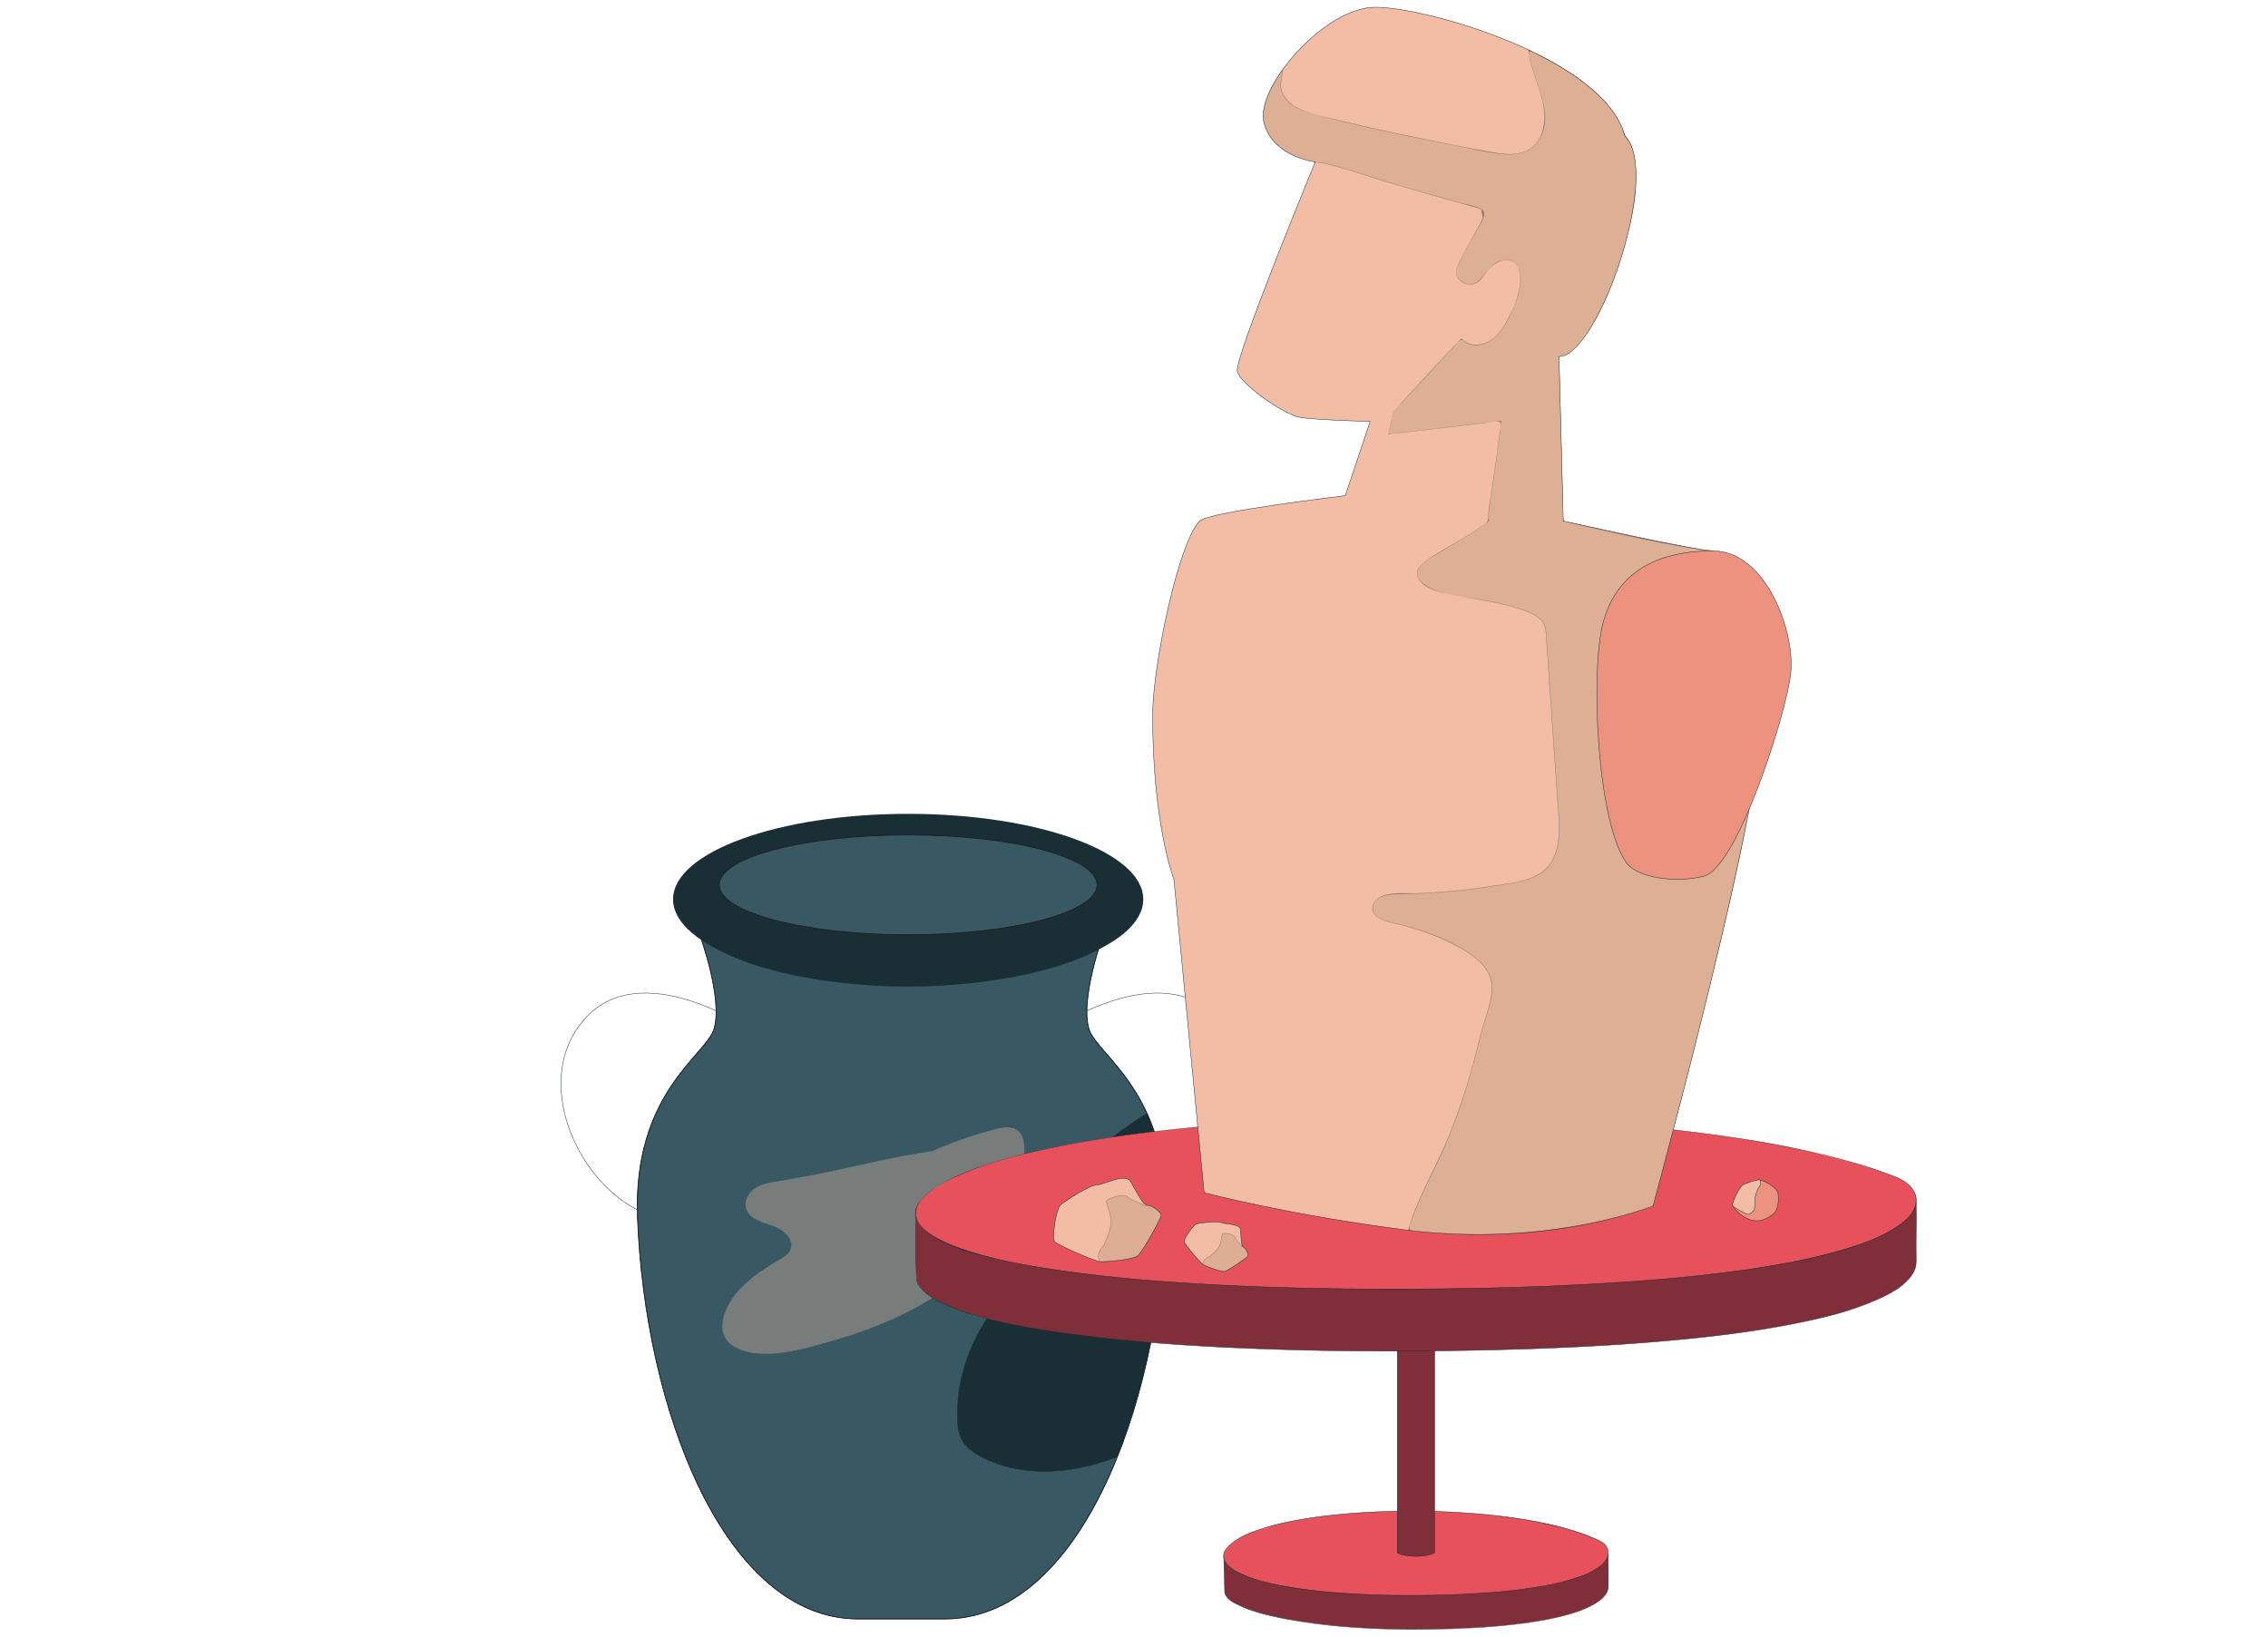 <svg id="Layer_1" data-name="Layer 1" xmlns="http://www.w3.org/2000/svg" xmlns:xlink="http://www.w3.org/1999/xlink" viewBox="0 0 1280 924"><defs><style>.cls-1{fill:none;}.cls-1,.cls-10,.cls-13,.cls-14,.cls-9{stroke:#1a2e35;stroke-width:0.25px;}.cls-1,.cls-10,.cls-13,.cls-14,.cls-2,.cls-9{stroke-miterlimit:10;}.cls-2{fill:#385964;stroke:#221f1f;stroke-width:0.5px;}.cls-3{clip-path:url(#clip-path);}.cls-4{fill:#1a2e35;}.cls-5{opacity:0.35;}.cls-10,.cls-6{fill:#f2bca5;}.cls-7,.cls-9{fill:#802f3a;}.cls-8{fill:#e7515c;}.cls-11,.cls-14{opacity:0.45;}.cls-12,.cls-14{fill:#c39f80;}.cls-13{fill:#ee9280;}</style><clipPath id="clip-path"><path class="cls-1" d="M505,488.21,622.35,528.5s-12.88,35.35-7.79,52.45c4.34,14.6,45.79,36,43.19,106-4,109-49.33,227-124.47,227h-49c-75.14,0-120.43-118-124.47-227-2.59-70,38.85-91.38,43.19-106,5.09-17.1-7.79-52.45-7.79-52.45l117.37-40.29"/></clipPath></defs><path class="cls-1" d="M421.3,579.94s-59.08-39.53-90.59-5.51c-33.76,36.44-1.55,102.07,40.2,112.86"/><path class="cls-1" d="M596.23,579.94s59.08-39.53,90.59-5.51c33.76,36.44,1.55,102.07-40.2,112.86"/><path class="cls-2" d="M505,488.21,622.35,528.5s-12.88,35.35-7.79,52.45c4.34,14.6,45.79,36,43.19,106-4,109-49.33,227-124.47,227h-49c-75.14,0-120.43-118-124.47-227-2.59-70,38.85-91.38,43.19-106,5.09-17.1-7.79-52.45-7.79-52.45l117.37-40.29"/><g class="cls-3"><path class="cls-4" d="M662.46,619.28c-16.56,9.86-33.32,19.88-46.79,33.65s-23.5,32-23.42,51.26c0,2.61.17,5.39-1.15,7.64-1.14,1.94-3.18,3.14-5.1,4.33-28.68,17.77-46.73,51.48-45.62,85.21.13,3.86.52,7.82,2.3,11.24,2.24,4.31,6.42,7.27,10.7,9.58,19.78,10.64,44,10.3,65.59,4.16,14.74-4.18,29-11.07,39.94-21.75,9.22-9,15.82-20.24,21.84-31.6a471.14,471.14,0,0,0,33.85-81.7"/><path class="cls-4" d="M662.43,619.24C647.78,628,633,636.76,620.35,648.32c-11.66,10.66-21.42,24-25.82,39.3a61.71,61.71,0,0,0-2.12,11.19c-.18,2-.25,4-.23,6.06s.07,4.47-.91,6.47a11.23,11.23,0,0,1-4.48,4.24c-1.61,1-3.21,2-4.78,3.11a92.35,92.35,0,0,0-8.42,6.61,99.31,99.31,0,0,0-25.52,35.54c-5.72,13.41-8.76,28.47-7.64,43.07.3,3.89,1.18,7.74,3.54,10.92a26.53,26.53,0,0,0,8.36,6.89,69.62,69.62,0,0,0,22.7,7.85c16.12,2.72,32.85.56,48.3-4.44s30-13.27,40.6-25.77a126.88,126.88,0,0,0,14-20.86c4.39-7.92,8.47-16,12.35-24.21a465.83,465.83,0,0,0,20.39-50.4c1.41-4.17,2.74-8.36,4-12.57,0-.07-.1-.11-.12,0a474,474,0,0,1-18.83,50.54q-5.38,12.27-11.46,24.22a245.81,245.81,0,0,1-12.5,22.38,87.89,87.89,0,0,1-16.24,19.15A85.91,85.91,0,0,1,635,820.44a110.76,110.76,0,0,1-47.74,10.09,79.22,79.22,0,0,1-23.94-4.11,64.84,64.84,0,0,1-11.3-5.1,24.13,24.13,0,0,1-8.6-7.64c-2.37-3.76-2.81-8.28-2.94-12.62a88.89,88.89,0,0,1,.32-10.7,96.23,96.23,0,0,1,4.44-21.5,100.09,100.09,0,0,1,22.37-37.55,92.37,92.37,0,0,1,16.86-14.07c2.84-1.85,6.3-3.44,7.39-6.93a18.08,18.08,0,0,0,.49-5.44c0-1.91,0-3.82.2-5.73,1.37-15.95,9.37-30.72,19.84-42.56C623.54,644,637.68,634.4,652,625.65c3.49-2.14,7-4.24,10.52-6.33,0,0,0-.11-.05-.08Z"/><g class="cls-5"><path class="cls-6" d="M525.84,649.85c-34.11,5.31-52.7,11.63-86.81,16.94-4.36.68-8.86,1.41-12.59,3.77s-6.51,6.81-5.54,11.11c1.4,6.18,8.82,8.36,14.81,10.39s12.74,7.5,10.32,13.35C445,708,442.38,709.56,440,711c-12.58,7.4-25.66,16.21-30.83,29.86-1.63,4.29-2.34,9.22-.45,13.4,2.35,5.2,8.12,8,13.7,9.18,11.76,2.55,24-.06,35.63-3.08,28.52-7.38,57-17.57,80.06-35.89s40.24-45.92,40.14-75.38c0-4.07-.61-8.66-3.86-11.11s-8-1.75-12.05-.75a213.53,213.53,0,0,0-36.47,12.65"/><path class="cls-4" d="M525.83,649.82c-17.16,2.67-34.08,6.44-51,10.13-8.5,1.84-17,3.59-25.59,5.1-4.7.83-9.45,1.44-14.14,2.35-4,.79-8.14,2.07-11.07,5.06-2.46,2.51-4,6.13-3.05,9.65.85,3,3.31,5.13,6,6.58,3,1.61,6.28,2.48,9.44,3.68,3.61,1.37,7.45,3.8,9.26,7.33a6.75,6.75,0,0,1,.41,5.47,10.19,10.19,0,0,1-4.35,4.67c-3.39,2.18-6.92,4.12-10.28,6.34-6.44,4.27-12.64,9.18-17.27,15.43a36.78,36.78,0,0,0-5.48,10.31c-1.32,4-1.82,8.45-.05,12.35,3.27,7.22,12.31,9.46,19.47,10.07,9.74.84,19.47-1.24,28.86-3.64,8.76-2.24,17.47-4.73,26-7.63,16.9-5.72,33.37-13.08,48.06-23.29a118.42,118.42,0,0,0,33.86-35.35c8.29-13.62,13.49-29.33,13.41-45.37,0-3.36-.35-7.13-2.53-9.85-2.39-3-6.3-3.35-9.85-2.84a57,57,0,0,0-6.44,1.45c-2.37.62-4.73,1.29-7.07,2q-7,2.1-13.93,4.7c-4.29,1.61-8.52,3.38-12.7,5.26-.11.05,0,.2.08.15a216.73,216.73,0,0,1,26.9-10c2.35-.7,4.71-1.35,7.08-2a56,56,0,0,1,6.13-1.38c4.11-.58,8.45.18,10.55,4.16,1.83,3.47,1.68,7.73,1.53,11.53a79.19,79.19,0,0,1-1.39,11.89A88.71,88.71,0,0,1,569,686.52a112.05,112.05,0,0,1-29.89,36.93c-13.64,11.11-29.43,19.33-45.78,25.66-8.23,3.19-16.64,5.92-25.12,8.35-9,2.56-18.09,5.15-27.37,6.33a59.59,59.59,0,0,1-14.06.26,30.48,30.48,0,0,1-12.13-3.61,13.52,13.52,0,0,1-6.85-9.27c-.77-4.5.65-9.13,2.59-13.15,3.42-7.09,9.06-12.81,15.24-17.56,3.08-2.37,6.31-4.53,9.61-6.58,1.64-1,3.29-2,5-3a18.35,18.35,0,0,0,4.51-3.36,7,7,0,0,0,.8-8.31c-1.76-3.07-5-5.24-8.19-6.62-5.68-2.45-14.55-3.62-16.34-10.75-1-4.12,1.38-8.27,4.61-10.68,3.6-2.69,8.22-3.52,12.55-4.21,8.89-1.41,17.75-3,26.57-4.8,15.88-3.26,31.65-7.09,47.6-10q6.74-1.24,13.51-2.3s0,0,0,0Z"/></g></g><path class="cls-1" d="M505,488.21,622.35,528.5s-12.88,35.35-7.79,52.45c4.34,14.6,45.79,36,43.19,106-4,109-49.33,227-124.47,227h-49c-75.14,0-120.43-118-124.47-227-2.59-70,38.85-91.38,43.19-106,5.09-17.1-7.79-52.45-7.79-52.45l117.37-40.29"/><path class="cls-4" d="M645.24,507.71c0,26.66-59.41,48.26-132.69,48.26s-132.69-21.6-132.69-48.26,59.41-48.26,132.69-48.26S645.24,481.06,645.24,507.71Z"/><path class="cls-4" d="M623.86,534c-16.72,9.46-35.55,14.6-54.39,18a329.09,329.09,0,0,1-114.58-.13c-18.82-3.42-37.65-8.61-54.3-18.2,17,8.92,35.76,13.62,54.52,17a375.33,375.33,0,0,0,114.15.13C588,547.43,606.81,542.79,623.86,534Z"/><path class="cls-2" d="M619.18,499.54c0,15.57-47.74,28.19-106.63,28.19s-106.63-12.62-106.63-28.19,47.74-28.2,106.63-28.2S619.18,484,619.18,499.54Z"/><path class="cls-7" d="M690.66,878.9l216.93-1.67s.15,15.86,0,18.76c-.32,8.72-19.2,22.1-97.56,23.79-69.12,1.5-118.86-10.59-118.86-21.21C691.24,898.52,690.66,878.9,690.66,878.9Z"/><path class="cls-4" d="M690.66,879l5,0,13.63-.1,20.46-.16,25.22-.19,28.17-.22,29.2-.22,28.45-.22,25.57-.2,21-.16,14.33-.11,4.11,0a6.92,6.92,0,0,1,1.76,0c.14,0-.11-.24-.07,0a11.9,11.9,0,0,1,0,1.58c0,2.25,0,4.49,0,6.74q0,3.78,0,7.57a27.85,27.85,0,0,1-.09,3.42c-.44,3.07-2.92,5.49-5.3,7.23-4.8,3.5-10.64,5.56-16.28,7.22a185.56,185.56,0,0,1-31.11,5.8,481.82,481.82,0,0,1-48.93,2.85,471.21,471.21,0,0,1-51.65-2,262,262,0,0,1-38.67-6.23,101.8,101.8,0,0,1-13.09-4.1A31.79,31.79,0,0,1,694.1,903c-1.38-1.12-2.69-2.55-2.76-4.41-.13-3.45-.18-6.91-.28-10.37l-.27-9.27c0-.16-.26-.17-.25,0,.19,6.46.42,12.92.55,19.39.08,4,4.65,6.33,7.75,7.85,7.67,3.74,16.25,5.75,24.56,7.44A311.4,311.4,0,0,0,762,918.69a494.06,494.06,0,0,0,49.58,1.18c14.91-.35,29.83-1.13,44.65-2.91a187.91,187.91,0,0,0,28.61-5.32c5.55-1.57,11.2-3.5,16.09-6.63,2.56-1.64,5.2-3.79,6.35-6.71a11.59,11.59,0,0,0,.52-4.31c0-4.54,0-9.08,0-13.63l0-3.13a.12.12,0,0,0-.12-.13l-5.84,0-15.76.12-23.36.18-28.49.22-31.11.24-31.61.24-29.27.23-24.83.19-17.85.13c-2.81,0-5.63,0-8.44.07h-.37A.13.13,0,0,0,690.66,879Z"/><path class="cls-8" d="M691.3,875.56c16.1-26.75,161.1-30.94,212-5.37,10,5,11.28,28.07-93.2,30.33-76,1.65-125.58-9.63-118.86-24.81A1.09,1.09,0,0,1,691.3,875.56Z"/><path class="cls-4" d="M691.41,875.63c2.2-3.64,6-6.09,9.73-8a84.68,84.68,0,0,1,17.22-6.27,204.42,204.42,0,0,1,22.89-4.52c8.94-1.29,17.94-2.16,27-2.74q14.46-.92,29-.88,14.73,0,29.44,1c9.49.63,19,1.58,28.39,3a236,236,0,0,1,25.3,5,121.82,121.82,0,0,1,20.6,7c2.11,1,4.25,1.92,5.57,3.92a6.26,6.26,0,0,1,.88,4.89,11.46,11.46,0,0,1-4.2,5.85,39.83,39.83,0,0,1-11.41,6,120.47,120.47,0,0,1-20.22,5.27A296,296,0,0,1,840.1,899c-14.38,1.08-28.81,1.52-43.23,1.55-13.77,0-27.54-.37-41.26-1.42A286.37,286.37,0,0,1,722.84,895c-7.46-1.46-15.06-3.25-22-6.42-3.66-1.67-8.46-4.14-9.81-8.27a6,6,0,0,1,.38-4.64.13.13,0,0,0-.22-.13c-1.78,3.19,0,6.68,2.44,8.88,4.22,3.82,10.08,5.83,15.42,7.47a169.75,169.75,0,0,0,27.08,5.52c12.4,1.67,24.89,2.56,37.38,3,15.13.58,30.28.53,45.41,0,12.81-.45,25.62-1.25,38.34-2.83A193,193,0,0,0,883,892.89a71.62,71.62,0,0,0,15.67-5.8,21.46,21.46,0,0,0,7.53-6.06,7.5,7.5,0,0,0,1.51-5.53,7.1,7.1,0,0,0-2.52-4.22,14,14,0,0,0-3.08-1.82,97.12,97.12,0,0,0-9.4-3.86,171.52,171.52,0,0,0-23.16-6.19c-9-1.8-18-3.11-27.13-4.08-9.84-1.06-19.73-1.73-29.62-2.08s-20-.38-30.06-.08c-9.58.29-19.15.88-28.68,1.86-8.48.87-16.94,2-25.3,3.69a135.27,135.27,0,0,0-20.46,5.53c-4.74,1.76-9.56,3.91-13.47,7.18a16.89,16.89,0,0,0-3.61,4.07C691.11,875.64,691.33,875.76,691.41,875.63Z"/><path class="cls-9" d="M788.59,876.62s3,2,10.53,2,10.54-2,10.54-2V706.89H788.59Z"/><path class="cls-7" d="M516.84,682.73,1081.45,679s.27,28.2,0,34.2c-.81,18-49.94,45.69-253.8,49.2-177.15,3-299.11-12.76-310-38.65-1.26-3-.87-40.87-.79-41"/><path class="cls-4" d="M516.84,682.86l12.15-.08,33.61-.23,50.3-.33,62.58-.42,70.63-.47,73.61-.5,72.37-.48,66.6-.45,56.34-.37,41.7-.28,22.22-.15a8.92,8.92,0,0,1,2,0c.73.17.4-.35.39.77-.16,11,.54,22,0,32.91-.32,6.56-5.71,11.34-10.81,14.77-11,7.35-24.19,11.39-36.81,14.75-23.47,6.24-47.67,9.71-71.77,12.38-38.07,4.24-76.39,6.14-114.67,7.14-45.22,1.19-90.51,1.19-135.71-.47-35.18-1.29-70.4-3.48-105.31-8.1-22.71-3-46.23-6.48-67.7-14.81-6-2.35-12.41-5.18-17.14-9.72a13.18,13.18,0,0,1-3.77-5.39c-1.13-4-.63-9-.7-13.1-.1-5.94-.11-11.88-.09-17.82,0-3.08-.41-6.58.11-9.63,0-.16-.22-.23-.25-.07-.4,2.38-.08,5.11-.1,7.51,0,5.44,0,10.87,0,16.31.05,4.81.05,9.66.46,14.45a9.48,9.48,0,0,0,1.73,5.14c2.67,3.85,6.91,6.52,11,8.67A108.82,108.82,0,0,0,550,742.55c21.61,6.35,44.16,9.6,66.48,12.22,32.32,3.8,64.86,5.76,97.38,6.9,40.66,1.44,81.37,1.51,122.05.66,36.46-.76,72.93-2.32,109.25-5.7,24.09-2.24,48.2-5.2,71.89-10.17,14.44-3,29-6.68,42.52-12.73,6.89-3.09,14.42-7,19-13.18a14.31,14.31,0,0,0,2.8-6.15,51.94,51.94,0,0,0,.24-7.89c0-5.94,0-11.88,0-17.82,0-3.24,0-6.49-.07-9.73a.13.13,0,0,0-.13-.13l-15.18.1-41,.28-61,.41-73.87.49-81.46.54-81.67.55-76.67.51-64.36.43-46.59.32c-7.27,0-14.68-.32-21.94.14-.31,0-.64,0-.95,0a.13.13,0,1,0,0,.25Z"/><path class="cls-8" d="M518.64,678.94c41.87-55.32,419.1-67.24,551.46-14.36,26.09,10.43,29.35,58.06-242.46,62.74-197.73,3.41-326.7-16.68-309.22-48.06A3.05,3.05,0,0,1,518.64,678.94Z"/><path class="cls-4" d="M518.75,679c6.23-8.17,16.5-13,25.75-16.85,14.29-5.92,29.41-9.83,44.49-13.12,19.8-4.31,39.87-7.37,60-9.81,23.07-2.81,46.25-4.75,69.46-6.11q37.71-2.21,75.5-2.38,38.22-.22,76.42,1.53c24.55,1.15,49.08,3,73.52,5.63,22.12,2.42,44.19,5.56,66,9.93,18.08,3.62,36.11,8,53.47,14.32,5.38,2,11.31,3.78,15.14,8.32a10.94,10.94,0,0,1,2.37,10.25c-1.6,5.38-6.56,9.33-11.07,12.25-9,5.81-19.35,9.42-29.52,12.43-17.23,5.11-35,8.35-52.75,11-27.06,4-54.36,6.31-81.65,7.95-37.57,2.26-75.23,3.12-112.86,3.25-35.72.12-71.46-.52-107.13-2.4-28.47-1.51-56.95-3.74-85.19-7.71-19.15-2.7-38.55-6-56.92-12.17a80.42,80.42,0,0,1-17.3-7.75c-3.46-2.17-7.07-5-8.71-8.86a10.15,10.15,0,0,1,1-9.66c.09-.14-.13-.26-.22-.13-4.73,6.73.49,13.77,6.08,17.72,11.58,8.16,26.74,11.67,40.31,14.74,23.12,5.22,46.76,8.13,70.33,10.38,32.27,3.09,64.68,4.66,97.09,5.47q59,1.47,118-.25c33.42-.92,66.86-2.58,100.14-5.85,22.45-2.21,44.9-5.09,67-9.74,13.78-2.9,27.64-6.41,40.61-12,7-3,14.42-6.71,19.52-12.54,2.69-3.08,4.66-7.06,3.79-11.24-.76-3.66-3.44-6.58-6.46-8.62a37.13,37.13,0,0,0-7.88-3.72c-8.11-3.09-16.39-5.71-24.75-8a525.15,525.15,0,0,0-60.45-12.59c-23.36-3.61-46.88-6.16-70.45-8-25.58-2-51.23-3.23-76.9-3.78q-39.19-.84-78.39.38c-24.85.78-49.69,2.18-74.46,4.37-21.94,2-43.86,4.51-65.6,8.1-17.89,3-35.75,6.55-53.13,11.78-12.11,3.65-24.57,8-35.13,15.11a38.36,38.36,0,0,0-9.23,8.33C518.43,679,518.65,679.13,518.75,679Z"/><path class="cls-10" d="M742.3,91.41s-45.84,111-44,118.31,26.6,24.36,35.29,25.88,39.67,2.34,39.67,2.34l-14,41.9s-76.87,9-82.16,14.31c-12.15,12.15-26.58,82.26-26.58,109.51,0,62.26,12,92.7,12,92.7l17.07,177S727.7,686,793,694.31c81.3,10.32,139.92-13.55,139.92-13.55s55.15-202,59.86-262c5.59-71-15.31-94.36-26.08-107.83-9.65,0-84.44-16.8-84.44-16.8l-2.41-92.87c22,0,58-103.76,37.17-124.62C905.13,32.8,805.53,4.09,776.33,4.09s-67.8,45.57-63,65S742.3,91.41,742.3,91.41Z"/><g class="cls-11"><path class="cls-12" d="M723.94,39.34c0,2.61-1.1,5.11-1.26,7.71-.3,4.85,2.77,9.42,6.75,12.23s8.77,4.15,13.47,5.39c32.14,8.55,64.84,14.75,97.51,21,7.81,1.49,16.53,2.8,23.17-1.56,8.7-5.72,9.44-18.35,6.74-28.4-2.47-9.2-7-18.06-7.63-27.47,26.21,12.34,49,28.89,54.3,48.47,20.86,20.86-15.15,124.62-37.17,124.62l2.41,92.87S957,311,966.67,311c10.77,13.47,31.67,36.86,26.08,107.83-4.71,60-59.86,262-59.86,262s-57.75,23.46-138.08,13.74c4.22-15.22,12.26-29.26,18.85-43.71,9.91-21.72,16.62-44.73,22.35-67.86,2.19-8.84,8.44-22.8,5-31.37-3.55-8.89-12.64-14.47-20.81-18.53a149.48,149.48,0,0,0-34.34-12.09c-4.74-1-10.61-3-11.08-7.78-.62-6.24,8-8.46,14.23-8.52a360.73,360.73,0,0,0,66.44-6.78c5.38-1.06,10.93-2.33,15.26-5.7,9.57-7.43,9.62-21.61,8.78-33.71l-6.84-99.09c-.19-2.77-.42-5.66-1.85-8-1.93-3.19-5.61-4.8-9.08-6.17-24.79-9.79-56.87-6.92-61.61-19.81-3.29-8.93,20.59-15.35,40.32-31.56a6.63,6.63,0,0,1-.35-3.92c2.36-17.53,5.37-34.7,7-52.27q-31.75,3.89-63.53,7.43c.81-3.67,2.84-12.74,2.84-12.74s26.46-28.88,38.18-40.95c3.5,3.89,9.77,4.31,14.5,2.08s8.15-6.57,10.69-11.15c4.53-8.15,10.95-21.4,6.91-30.9-3.69-8.66-13.3-3.76-17.46,1.47-1.59,2-2.91,4.24-4.84,5.91s-4.74,2.67-7.07,1.62c-9-4.05-5-9.74-1.44-16.79s7.54-13.5,11-20.42a4.7,4.7,0,0,0,.73-2.81c-.29-1.76-2.3-2.56-4-3l-49-13.91c-4-1.12-41.27-14.07-42.77-11.22.25-.46.4-.76.4-.76s-24.12-2.92-28.95-22.34C711.51,61.65,716,50.41,723.94,39.34Z"/><path class="cls-4" d="M723.81,39.34c-.23,4.16-2,7.85-.67,12a16.17,16.17,0,0,0,5.44,7.47c3.52,2.76,7.87,4.22,12.12,5.41,5.08,1.42,10.22,2.69,15.35,4,21,5.17,42.13,9.48,63.33,13.58,9.8,1.89,19.79,4.53,29.77,5.3,7.1.54,14.51-1,18.84-7.1,10.08-14.32-1.48-32-4.44-46.54-.22-1.09-1.1-3.69-.25-4.32s2.24.61,3,1q3.39,1.67,6.71,3.45c4.14,2.22,8.21,4.6,12.16,7.16a102.74,102.74,0,0,1,20.58,16.94,56.2,56.2,0,0,1,7.43,10.19,40.58,40.58,0,0,1,2.51,5.34,27.46,27.46,0,0,0,1.19,3.59c.84,1.43,2.12,2.56,2.9,4.09a26.12,26.12,0,0,1,2,5.37c2.46,9.64,1.46,20.18,0,29.89a201.09,201.09,0,0,1-8.61,34.44,177.92,177.92,0,0,1-13.9,31.64c-3.72,6.46-8.47,14.57-15.47,18a9.5,9.5,0,0,1-3.93,1,.12.12,0,0,0-.13.12l2.12,81.46.29,11.41a.14.14,0,0,0,.1.12c26.06,5.86,52.26,12.22,78.69,16.18,1.57.24,4,0,5.42.62s3.13,3.52,4.17,4.86a101.67,101.67,0,0,1,9.44,14.28c8.84,16.45,12.3,35.25,13.31,53.73,1.94,35.41-5.28,70.13-12.69,104.54-8.11,37.65-17.31,75.07-26.8,112.38q-9.57,37.62-19.68,75.1c-.31,1.17-.48,3.72-1.27,4.7-.58.72-4.28,1.57-5.49,2a268.38,268.38,0,0,1-47.08,10.8,324.21,324.21,0,0,1-38.87,3.21q-10.92.24-21.84-.24-5.76-.25-11.53-.71-2.79-.23-5.59-.5c-1.56-.15-5.85,0-6.72-1.25s.58-3.82,1.06-5.22c.66-1.91,1.37-3.81,2.11-5.7,1.57-4,3.32-7.86,5.13-11.72,3.4-7.22,7-14.32,10.32-21.6A328.26,328.26,0,0,0,830,606c2.21-7.64,4.16-15.34,6.14-23,1.49-5.79,3.65-11.4,5-17.24,1-4.61,1.77-9.69,0-14.22-2.07-5.41-6.47-9.65-11.11-12.91-11.51-8.11-25.85-13.21-39.39-16.65-5-1.28-17.9-2.81-15.55-10.9,1.94-6.66,12.48-6.22,17.79-6.33a362.06,362.06,0,0,0,47.42-4.07c7.54-1.15,15.42-2.13,22.7-4.47,5.19-1.67,9.71-4.59,12.6-9.29,6.39-10.4,4.33-24.19,3.54-35.69q-1.75-25.44-3.52-50.87-.86-12.56-1.73-25.1-.4-6-.82-11.89c-.23-3.34-.14-7-1.26-10.17-1.81-5.12-7.27-7.14-12-8.85a123,123,0,0,0-19-5c-11-2.12-23.47-2.58-33.72-7.47-3.31-1.59-8.06-5-7-9.29,1-4,6-6.69,9.14-8.66,10.57-6.57,21.6-12.15,31.31-20a.12.12,0,0,0,0-.12c-1-2.61-.11-5.63.26-8.33q.49-3.51,1-7c.68-4.66,1.38-9.32,2.06-14,1.3-8.92,2.49-17.85,3.36-26.82a.12.12,0,0,0-.12-.12q-29.8,3.63-59.64,7c-.5.05-3.32.73-3.65,0-.14-.3.38-1.7.45-2,.29-1.33.59-2.65.89-4,.4-1.83.5-4.47,1.36-6.14,1-1.94,3.49-3.8,5-5.39q12-13,24.1-26c1.87-2,3.74-4,5.63-5.95a17.34,17.34,0,0,1,2.25-2.36c.93-.65.36-1,1.7-.62.63.16,1.67,1.25,2.26,1.55,5.4,2.72,11.76.83,16.09-3,5.13-4.52,8.36-11.36,11-17.56,2.54-6,4.75-13.07,3.06-19.6-1.1-4.28-4-7.62-8.75-6.85-6.26,1-9.15,6.14-13,10.47-2.46,2.8-5.78,4.54-9.42,2.68-1.76-.9-3.56-2.26-4.17-4.24-1.09-3.48,1.41-7.32,2.93-10.31q2.91-5.7,6-11.27c2-3.65,5-7.66,6.24-11.68.59-1.92.19-3.22-1.55-4.25-3.45-2-8.47-2.63-12.28-3.71l-28.88-8.21c-10.53-3-20.87-6.46-31.34-9.64-5.22-1.59-10.47-3.2-15.82-4.27a14.76,14.76,0,0,0-4.47-.57c-1.15.15-1.17.7-.71-.16a.12.12,0,0,0-.11-.19,39.77,39.77,0,0,1-20.74-9.15c-4.87-4.29-8.72-10.7-8.48-17.36.35-9.23,5.81-18.05,11-25.37.1-.13-.12-.26-.21-.13-5.21,7.39-10.89,16.54-11,25.92-.08,6.19,3.37,12.23,7.77,16.4a37.72,37.72,0,0,0,13.92,8,47.2,47.2,0,0,0,5.85,1.58c.34.06,1.33.06,1.56.27.39.38.5-.55-.13.62a.13.13,0,0,0,.22.13c.7-1,4-.07,4.82.08,2.47.46,4.91,1.1,7.33,1.75,5.86,1.58,11.66,3.39,17.44,5.24,13.89,4.45,27.88,8.43,41.92,12.42l17,4.81c1.29.37,2.63.66,3.89,1.12,1.85.68,1.41.54,1.94,3,.64,3,.63,1.71,0,3.51-1,2.6-2.71,5.1-4.06,7.52-2.55,4.56-5,9.14-7.41,13.8-1.27,2.5-3,5.33-3,8.23-.06,5.58,7.08,8.7,11.52,6,3.45-2.12,5-6.17,8-8.83s7.45-5.25,11.39-3.65c5.7,2.32,5.63,10.65,4.77,15.67a54.75,54.75,0,0,1-5.43,15c-2.44,4.85-5.13,9.79-9.45,13.21-5.17,4.09-12.87,5.17-17.85.15a.12.12,0,0,0-.17,0c-10,10.28-19.66,20.84-29.37,31.37l-5.59,6.08a22.69,22.69,0,0,0-3,3.24,9.18,9.18,0,0,0-.84,2.81c-.76,3.41-1.53,6.83-2.28,10.24a.12.12,0,0,0,.12.16q21.4-2.39,42.79-4.92L836.77,239c2-.24,9.24-2.18,10.12-.1.45,1.06-.42,4-.55,5.12-.19,1.71-.39,3.41-.6,5.11-.5,4-1,8-1.63,12.06-1,7-2.06,14-3.07,21a75.76,75.76,0,0,0-1.18,8.72,8.5,8.5,0,0,1-.15,2.81c-.68,1.8-3.32,3.12-4.88,4.24-8.84,6.33-18.65,11-27.68,17-3.51,2.33-9,6-6.95,10.94,2.43,5.78,10.06,7.77,15.52,9.09,10.26,2.47,20.82,3.53,31.11,5.86a97.93,97.93,0,0,1,15.82,4.83c3.73,1.54,7.46,3.52,8.91,7.57,1.19,3.34,1.05,7.25,1.3,10.76l6,86.54c.77,11.12,2.67,23.84-2.39,34.27-6.07,12.5-22.22,13.39-34.31,15.3a359.75,359.75,0,0,1-42.83,4.18c-6.32.24-20.92-1.75-24.23,6.05-3.7,8.75,11.15,10.73,16.09,12,12.38,3.2,24.9,7.82,35.82,14.56,5.12,3.15,10,7.12,12.89,12.51s2.14,11.44.75,17.22c-1.19,5-3,9.79-4.32,14.71-1.75,6.37-3.25,12.81-5,19.18a369.84,369.84,0,0,1-12.81,38.7c-5.21,13-11.9,25.29-17.51,38.1a134.46,134.46,0,0,0-6.28,17.16.13.13,0,0,0,.12.16c43.58,5.18,89.5,2.37,131.4-11.37,1.67-.54,3.34-1.11,5-1.73a5.57,5.57,0,0,0,1.72-.65c.57-.62.69-2.31.9-3.1q3.42-12.64,6.77-25.31,13-49.28,25.15-98.81c8.53-35.15,16.93-70.43,23.15-106.08a302.28,302.28,0,0,0,4.88-47.36c.32-20.42-1.52-41.54-9.22-60.65a93.78,93.78,0,0,0-8.8-16.78c-2.47-3.71-5.19-8.08-8.41-11.19-1.13-1.09-2.28-.84-3.9-1-2.82-.35-5.62-.83-8.41-1.33-7.85-1.38-15.66-3-23.46-4.56q-22.32-4.59-44.56-9.58c-1.14-.25-3.35-.3-4.35-1-.51-.34-.23.1-.34-.92-.44-4-.22-8.27-.32-12.34L880.79,234l-.55-21.27-.19-7.21c0-.86-.5-3-.1-3.81.27-.54,1.95-.52,2.91-.87a17,17,0,0,0,4.94-3.14c4.56-3.94,8-9.2,11.05-14.35,8.61-14.6,14.57-30.94,18.92-47.27,3.9-14.66,7.32-31,5-46.16A32.69,32.69,0,0,0,920.61,82c-1.07-2.5-3.06-4.45-4-7C912.81,64.46,905.59,56.08,897,49c-10.32-8.54-22.15-15.16-34.22-20.88-.08,0-.2,0-.19.11,1.13,13.07,9.07,24.64,9,37.88,0,5.84-1.55,12.2-6,16.29-5.82,5.32-14,5-21.32,3.82-14.89-2.37-29.71-5.58-44.49-8.58s-29.58-6.2-44.26-9.83c-7.91-2-16.93-3.34-24.1-7.41a17,17,0,0,1-8-9.1c-1.35-4.1.45-7.83.68-11.92C724.07,39.18,723.82,39.18,723.81,39.34Z"/></g><path class="cls-13" d="M966.67,311c-18,0-51.49,3.65-61.64,39.54-7.88,27.86-3.55,114.57,13,136.68,6.53,8.72,28.91,11.37,43.73,7.37,18.68-5,46.31-91.21,48.88-114.37S996.92,311,966.67,311Z"/><path class="cls-10" d="M637.21,666c1.26.73,7.38,14.47,10.23,14.47s7.85,3.77,7.85,5.68-10.18,19.84-12.84,22.51-18.09,3.66-21.18,3.66-24.15-9.4-25.94-11.18.51-18.12,3.06-20.67,16.93-11.58,20.74-11.58S632.45,663.17,637.21,666Z"/><path class="cls-14" d="M622.88,703.23s4.1-8.33,4.1-13.33-2.62-10.45-2.62-11.71,9.64-4.83,11.9-2.56,8.68,3.92,9.75,5c.23.23.81.09,1.52-.19,2.86.07,7.76,3.78,7.76,5.67s-10.18,19.84-12.84,22.51-18.09,3.66-21.18,3.66C617.34,708.34,622.88,703.23,622.88,703.23Z"/><path class="cls-10" d="M700,693.5c.48.73.09,9.7,1.62,10.46s3.19,4.1,2.68,5.12-10.72,7.9-12.85,8.61-10.64-2.86-12.29-3.68-10.4-11.44-10.88-12.87,5.09-9.55,7.13-10.23,12.13-1.68,14.16-.67S698.18,690.75,700,693.5Z"/><path class="cls-14" d="M682.41,709.61s4.4-3.36,5.73-6,1.38-6.28,1.72-7,6.43,0,7,1.79,3.6,4.41,3.88,5.27c.06.18.41.26.86.3,1.51.8,3.15,4.08,2.64,5.09s-10.72,7.9-12.85,8.61-10.64-2.86-12.29-3.68C678.09,710.87,682.41,709.61,682.41,709.61Z"/><path class="cls-13" d="M977.66,680.35c0-1,4.38-8.19,5.72-9.63s7.93-4.6,9.54-4.66,9.12,3.63,10.39,7.07c.45,1.23.8,8.24-1.55,11.31-1.14,1.5-5,3.64-6.86,4.25C985.73,691.61,977.7,681.34,977.66,680.35Z"/><path class="cls-10" d="M992.26,670.81s-2,4.43-1.88,7a41.31,41.31,0,0,1-.23,4.84c0,.67-2.74,3.54-4.33,2.79s-8.12-4.15-8.16-5.13,3.08-8.6,5.36-10.88c1.39-1.39,8.29-3.35,9.9-3.41C995.05,668,992.26,670.81,992.26,670.81Z"/></svg>